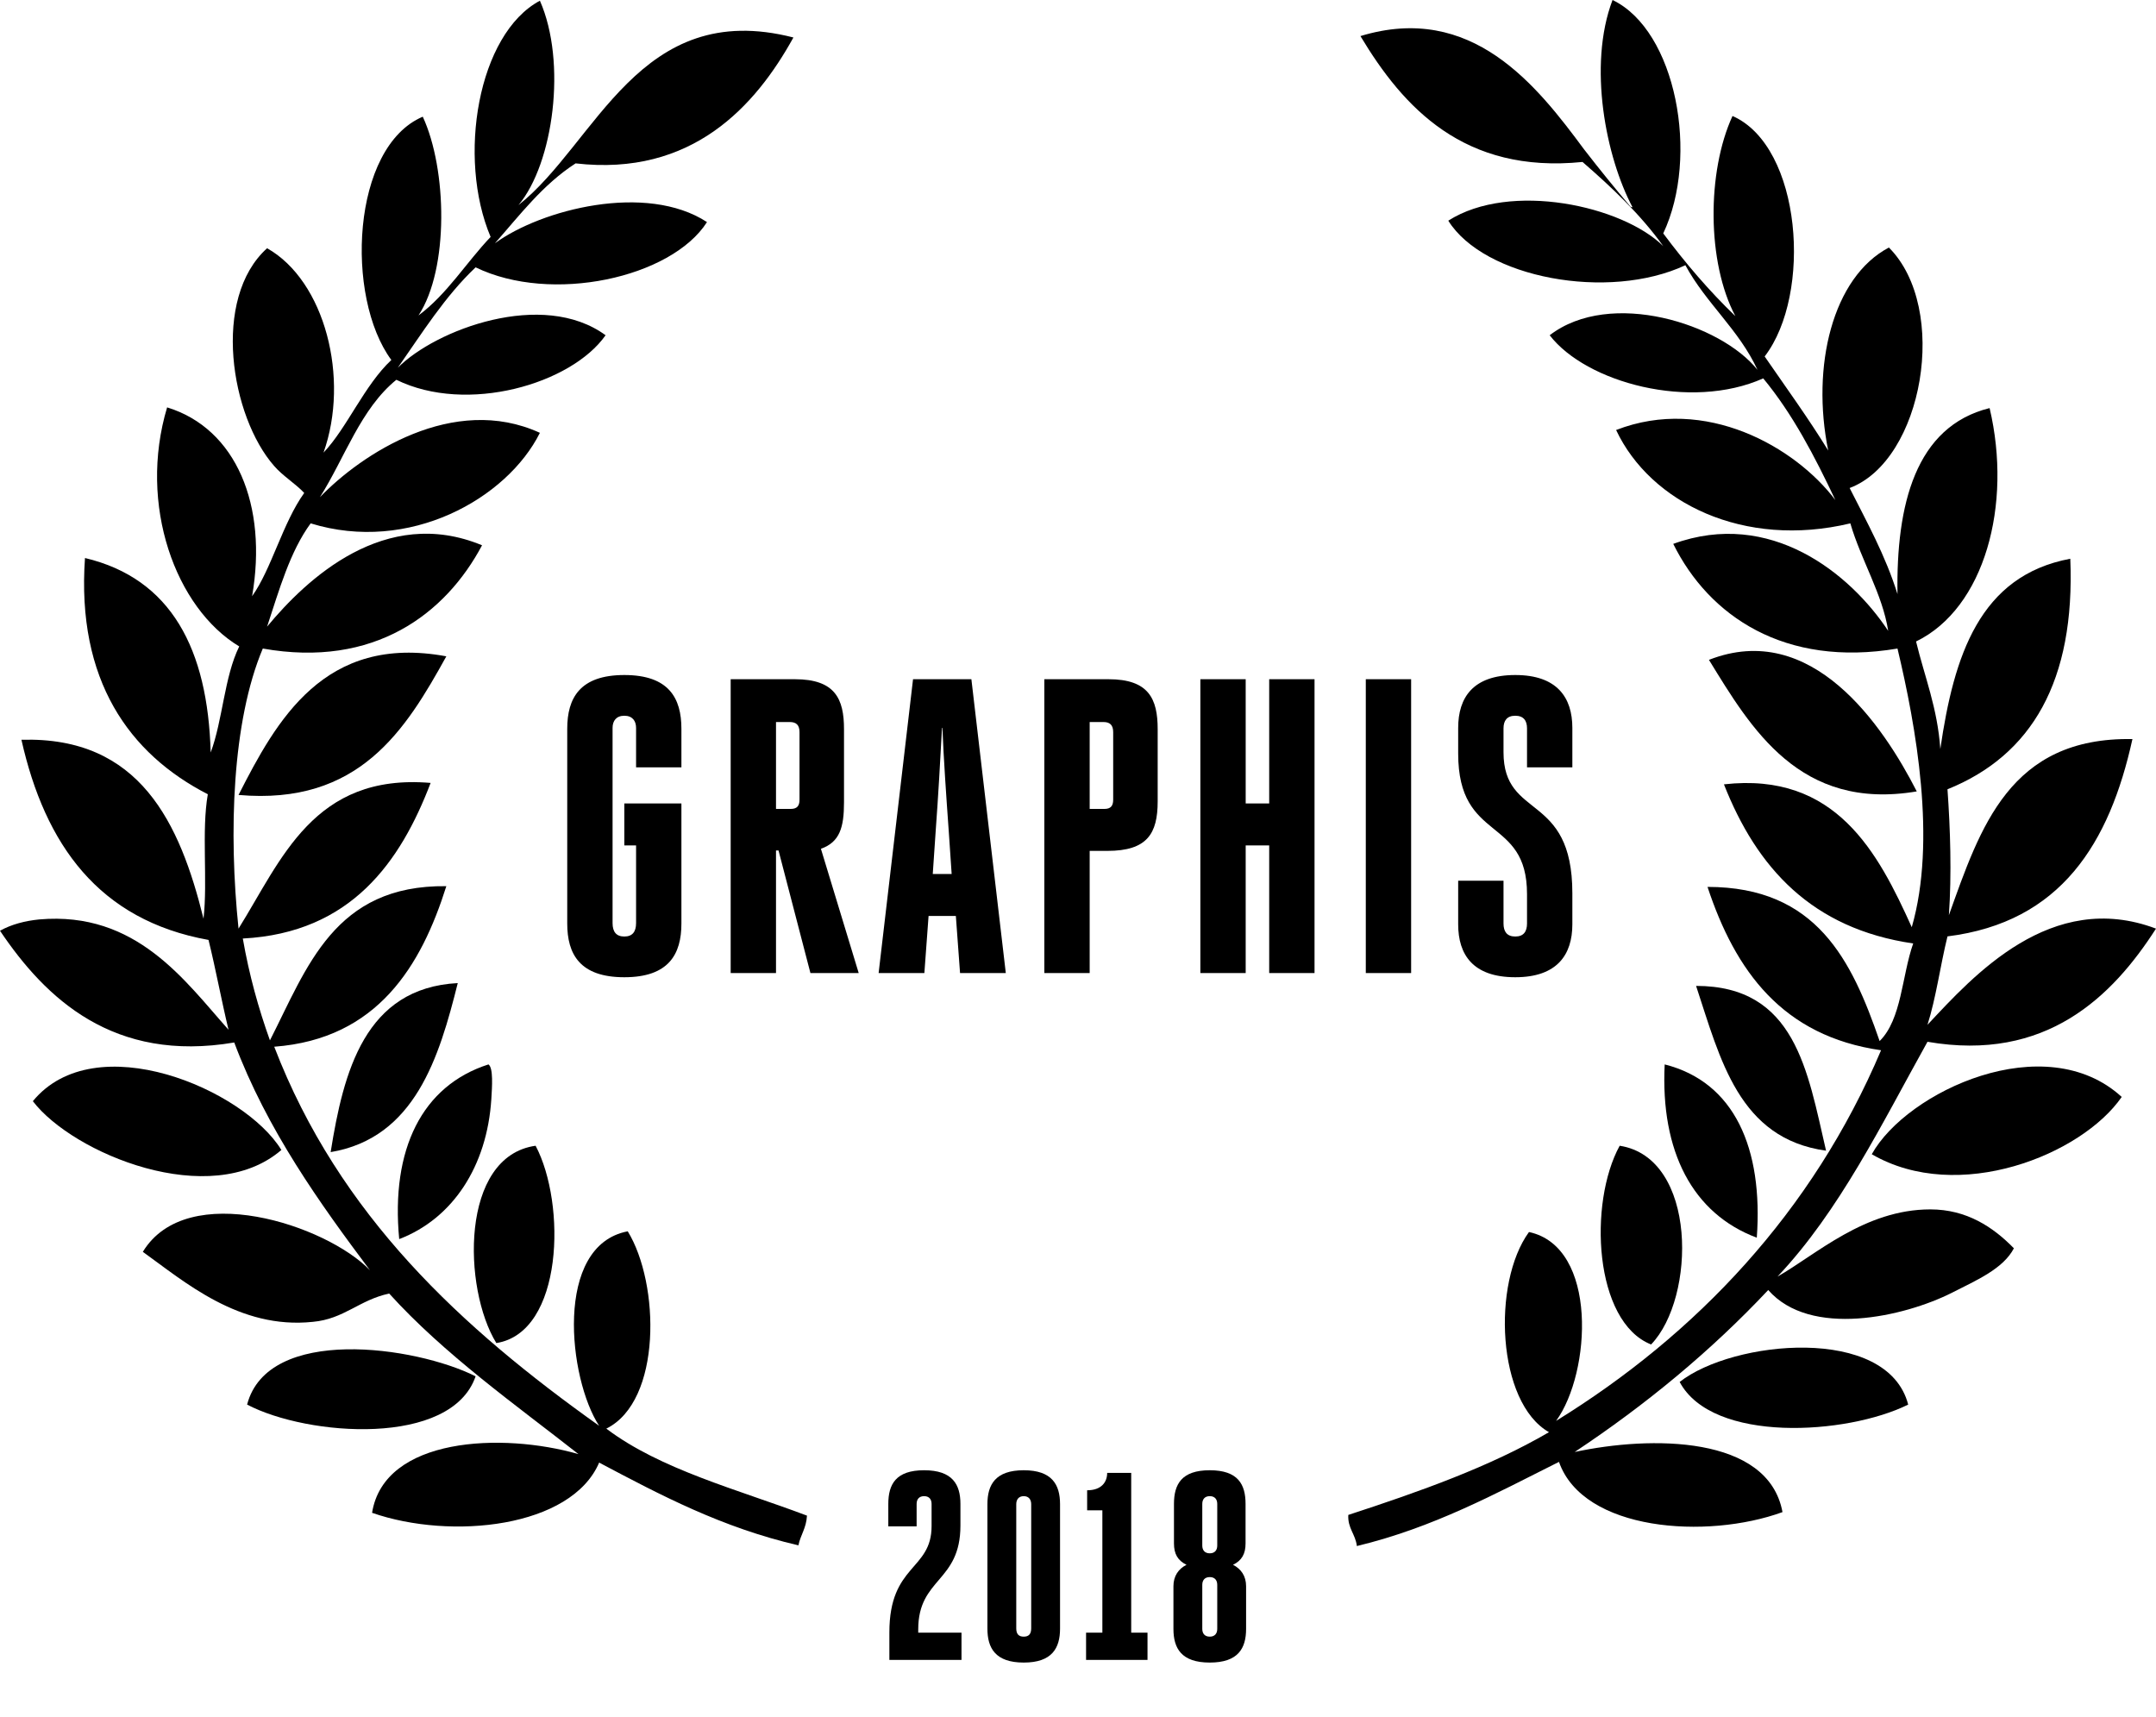 <?xml version="1.0" encoding="UTF-8"?>
<svg xmlns="http://www.w3.org/2000/svg" width="113" height="90" viewBox="0 0 113 90" fill="none">
  <path fill-rule="evenodd" clip-rule="evenodd" d="M41.584 1.965C39.6 5.56 36.269 9.267 30.168 8.563C28.447 9.675 27.249 11.269 25.939 12.752C28.372 10.972 33.874 9.564 37.055 11.64C35.184 14.568 28.896 15.94 24.928 14.012C23.319 15.532 22.121 17.459 20.848 19.276C22.832 17.274 28.447 15.161 31.74 17.571C29.944 20.128 24.479 21.722 20.773 19.906C18.902 21.426 18.078 23.984 16.768 26.059C18.939 23.798 23.768 20.61 28.297 22.686C26.575 26.134 21.447 29.025 16.282 27.431C15.196 28.914 14.635 30.916 13.999 32.843C16.057 30.36 20.175 26.467 25.265 28.58C23.356 32.176 19.613 35.03 13.774 33.992C12.165 37.81 11.977 43.63 12.502 48.672C14.747 45.076 16.432 40.516 22.57 41.035C20.998 45.15 18.415 48.894 12.726 49.191C13.063 51.118 13.55 52.86 14.148 54.529C16.095 50.71 17.517 46.373 23.393 46.447C22.084 50.599 19.8 54.454 14.373 54.862C17.779 63.722 24.217 69.616 31.403 74.731C29.794 72.285 29.008 65.278 32.901 64.537C34.585 67.28 34.697 73.434 31.778 74.879C34.622 77.029 38.665 78.067 42.295 79.439C42.258 80.106 41.959 80.44 41.846 80.996C37.841 80.069 34.622 78.364 31.403 76.659C29.944 80.069 23.655 80.736 19.501 79.291C20.137 75.324 26.313 75.065 30.318 76.214C27.062 73.656 23.281 70.987 20.399 67.799C18.827 68.133 18.041 69.134 16.394 69.282C12.539 69.69 9.657 67.169 7.486 65.612C9.807 61.794 17.105 64.204 19.389 66.576C16.806 63.129 13.999 59.236 12.277 54.64C5.951 55.715 2.395 52.342 0 48.783C0.599 48.449 1.31 48.264 2.059 48.19C7.149 47.745 9.694 51.415 11.977 53.972C11.603 52.416 11.304 50.785 10.929 49.265C5.165 48.227 2.358 44.26 1.123 38.774C7.336 38.589 9.432 43.148 10.667 48.153C10.892 46.151 10.555 43.556 10.892 41.629C6.775 39.516 4.005 35.66 4.454 29.247C8.983 30.323 10.892 34.029 11.042 39.441C11.678 37.736 11.753 35.475 12.539 33.881C9.208 31.879 7.224 26.467 8.759 21.352C12.389 22.464 14.036 26.504 13.213 31.249C14.223 29.841 14.822 27.394 15.945 25.837C15.496 25.355 14.822 24.947 14.373 24.428C12.09 21.834 11.079 15.643 13.999 13.011C17.03 14.716 18.34 19.832 16.956 23.724C18.191 22.427 19.089 20.203 20.511 18.868C18.078 15.569 18.415 7.71 22.158 6.116C23.431 8.859 23.543 14.086 21.934 16.533C23.431 15.421 24.442 13.753 25.714 12.418C23.955 8.266 25.04 1.779 28.297 0.037C29.719 3.262 29.008 8.563 27.174 10.75C31.254 7.525 33.499 -0.111 41.584 1.965Z" fill="black"></path>
  <path fill-rule="evenodd" clip-rule="evenodd" d="M23.393 34.4C21.26 38.255 18.827 42.222 12.502 41.666C14.485 37.773 16.993 33.214 23.393 34.4Z" fill="black"></path>
  <path fill-rule="evenodd" clip-rule="evenodd" d="M23.992 51.526C23.019 55.418 21.747 59.644 17.33 60.386C18.004 56.16 19.127 51.785 23.992 51.526Z" fill="black"></path>
  <path fill-rule="evenodd" clip-rule="evenodd" d="M25.602 55.789C25.864 55.974 25.789 56.975 25.752 57.605C25.527 61.127 23.73 63.87 20.923 64.945C20.474 60.237 22.121 56.901 25.602 55.789Z" fill="black"></path>
  <path fill-rule="evenodd" clip-rule="evenodd" d="M14.747 60.274C11.042 63.462 3.818 60.459 1.722 57.716C4.978 53.75 12.801 57.086 14.747 60.274Z" fill="black"></path>
  <path fill-rule="evenodd" clip-rule="evenodd" d="M28.072 60.052C29.682 63.091 29.532 69.838 26.014 70.394C24.254 67.54 24.105 60.608 28.072 60.052Z" fill="black"></path>
  <path fill-rule="evenodd" clip-rule="evenodd" d="M24.928 72.136C23.655 75.843 16.132 75.287 12.951 73.619C14.036 69.467 21.747 70.542 24.928 72.136Z" fill="black"></path>
  <path fill-rule="evenodd" clip-rule="evenodd" d="M100.461 41.48C94.323 42.518 91.778 38.181 89.569 34.585C94.959 32.472 98.702 38.033 100.461 41.48Z" fill="black"></path>
  <path fill-rule="evenodd" clip-rule="evenodd" d="M88.895 51.674C94.098 51.674 94.734 56.123 95.707 60.311C91.141 59.681 90.168 55.529 88.895 51.674Z" fill="black"></path>
  <path fill-rule="evenodd" clip-rule="evenodd" d="M92.077 64.871C88.708 63.611 87.024 60.348 87.249 55.789C90.917 56.716 92.414 60.2 92.077 64.871Z" fill="black"></path>
  <path fill-rule="evenodd" clip-rule="evenodd" d="M111.203 57.494C109.107 60.534 102.632 63.129 98.103 60.497C99.937 57.198 107.198 53.824 111.203 57.494Z" fill="black"></path>
  <path fill-rule="evenodd" clip-rule="evenodd" d="M84.89 60.052C88.97 60.682 88.895 68.022 86.537 70.468C83.543 69.282 83.243 63.054 84.89 60.052Z" fill="black"></path>
  <path fill-rule="evenodd" clip-rule="evenodd" d="M100.012 73.619C96.793 75.213 89.756 75.658 88.034 72.433C90.804 70.246 98.927 69.43 100.012 73.619Z" fill="black"></path>
  <path fill-rule="evenodd" clip-rule="evenodd" d="M85.564 10.861C84.179 8.266 83.206 3.447 84.516 0C87.847 1.594 89.082 8.192 87.174 12.233C88.334 13.79 89.569 15.235 90.954 16.57C89.457 13.753 89.457 9.008 90.804 6.079C94.435 7.673 94.996 15.421 92.489 18.683C93.612 20.314 94.772 21.908 95.82 23.613C94.921 19.202 96.044 14.531 99.001 12.974C102.183 16.162 100.798 24.132 96.943 25.578C97.841 27.357 98.814 29.099 99.451 31.138C99.376 26.467 100.386 22.353 104.279 21.389C105.477 26.467 104.017 31.879 100.424 33.622C100.873 35.475 101.547 37.106 101.696 39.256C102.407 34.363 103.755 30.174 108.508 29.285C108.77 35.697 106.487 39.59 102.071 41.369C102.22 43.445 102.295 45.817 102.145 47.967C103.792 43.371 105.327 38.626 111.765 38.737C110.567 44.186 108.022 48.338 102.071 49.079C101.696 50.599 101.472 52.304 101.023 53.713C103.418 51.155 107.498 46.596 113 48.672C110.717 52.23 107.236 55.678 101.023 54.603C98.627 58.903 96.419 63.462 93.162 66.91C95.183 65.76 97.729 63.388 101.172 63.388C103.081 63.388 104.466 64.315 105.552 65.427C104.99 66.502 103.605 67.095 102.295 67.762C99.787 69.022 94.884 70.135 92.676 67.614C89.681 70.802 86.275 73.619 82.532 76.103C86.5 75.25 92.676 75.213 93.424 79.254C89.457 80.699 82.981 80.254 81.709 76.622C78.378 78.29 75.121 80.069 71.116 81.033C71.041 80.403 70.63 80.106 70.667 79.402C74.41 78.179 78.078 76.881 81.185 75.065C78.453 73.508 78.191 67.243 80.137 64.574C83.767 65.353 83.393 71.951 81.559 74.472C88.895 69.949 94.996 63.536 98.59 55.047C93.424 54.306 90.954 50.896 89.494 46.485C95.221 46.485 97.055 50.34 98.515 54.566C99.675 53.416 99.675 51.155 100.274 49.45C94.959 48.672 92.077 45.484 90.355 41.11C96.231 40.442 98.44 44.705 100.199 48.597C101.509 44.075 100.424 38.07 99.451 33.992C93.537 34.993 89.569 32.287 87.698 28.506C92.788 26.653 96.98 30.063 98.964 33.066C98.665 31.138 97.542 29.359 96.98 27.431C91.403 28.766 86.5 26.356 84.703 22.538C89.382 20.722 94.098 23.428 96.194 26.208C95.109 23.91 93.948 21.685 92.414 19.832C88.596 21.537 83.131 20.054 81.222 17.571C84.404 15.124 90.205 16.978 92.114 19.387C91.141 17.274 89.419 15.903 88.334 13.901C84.291 15.791 77.779 14.568 75.907 11.566C79.164 9.49 85.04 10.787 87.174 12.9C85.976 11.232 84.479 9.823 82.944 8.489C76.731 9.119 73.549 5.634 71.303 1.891C77.142 0.111 80.549 4.485 83.019 7.822C83.88 8.934 84.666 9.897 85.452 10.824C85.489 10.861 85.527 10.861 85.564 10.861Z" fill="black"></path>
  <path d="M32.722 44.312H33.338V48.382C33.338 48.844 33.14 49.086 32.722 49.086C32.304 49.086 32.106 48.844 32.106 48.382V38.152C32.106 37.778 32.304 37.514 32.722 37.514C33.14 37.514 33.338 37.778 33.338 38.152V40.22H35.714V38.196C35.714 36.59 35.054 35.38 32.722 35.38C30.39 35.38 29.73 36.59 29.73 38.196V48.404C29.73 50.01 30.39 51.22 32.722 51.22C35.054 51.22 35.714 50.01 35.714 48.404V42.112H32.722V44.312ZM38.296 51H40.672V44.576H40.804L42.476 51H45.006L43.026 44.488C44.016 44.136 44.236 43.366 44.236 42.046V38.218C44.236 36.634 43.774 35.6 41.662 35.6H38.296V51ZM40.672 37.844H41.398C41.728 37.844 41.904 37.998 41.904 38.372V41.914C41.904 42.244 41.772 42.398 41.442 42.398H40.672V37.844ZM46.05 51H48.448L48.668 48.008H50.098L50.318 51H52.716L50.912 35.6H47.854L46.05 51ZM49.042 43.542C49.174 41.738 49.284 39.846 49.372 38.152H49.394C49.46 39.802 49.592 41.694 49.724 43.542L49.878 45.808H48.888L49.042 43.542ZM54.736 51H57.112V44.598H58.036C60.126 44.598 60.676 43.696 60.676 42.002V38.218C60.676 36.634 60.214 35.6 58.102 35.6H54.736V51ZM57.112 37.844H57.838C58.168 37.844 58.344 37.998 58.344 38.372V41.914C58.344 42.244 58.212 42.398 57.882 42.398H57.112V37.844ZM65.289 44.312H66.521V51H68.897V35.6H66.521V42.112H65.289V35.6H62.913V51H65.289V44.312ZM71.584 51H73.96V35.6H71.584V51ZM78.802 46.16H76.426V48.448C76.426 50.032 77.196 51.22 79.418 51.22C81.618 51.22 82.41 50.032 82.41 48.448V46.82C82.41 41.496 78.802 42.992 78.802 39.428V38.174C78.802 37.778 78.978 37.514 79.418 37.514C79.858 37.514 80.034 37.778 80.034 38.174V40.22H82.41V38.152C82.41 36.568 81.618 35.38 79.418 35.38C77.196 35.38 76.426 36.568 76.426 38.152V39.494C76.426 44.202 80.034 42.728 80.034 46.864V48.404C80.034 48.822 79.858 49.086 79.418 49.086C78.978 49.086 78.802 48.822 78.802 48.404V46.16Z" fill="black"></path>
  <path d="M50.338 78.824C50.338 77.802 49.918 77.06 48.434 77.06C46.95 77.06 46.558 77.802 46.558 78.824V80H48.042V78.824C48.042 78.586 48.168 78.418 48.434 78.418C48.7 78.418 48.826 78.586 48.826 78.824V79.986C48.826 82.324 46.614 81.974 46.614 85.558V87H50.394V85.572H48.126V85.404C48.126 82.688 50.338 82.94 50.338 79.958V78.824ZM53.656 85.782C53.389 85.782 53.264 85.642 53.264 85.348V78.838C53.264 78.6 53.389 78.418 53.656 78.418C53.922 78.418 54.047 78.6 54.047 78.838V85.348C54.047 85.642 53.922 85.782 53.656 85.782ZM53.656 87.14C55.139 87.14 55.559 86.384 55.559 85.362V78.838C55.559 77.816 55.139 77.06 53.656 77.06C52.172 77.06 51.752 77.816 51.752 78.838V85.362C51.752 86.384 52.172 87.14 53.656 87.14ZM59.289 77.2H58.029C58.029 77.69 57.721 78.11 56.979 78.11V79.16H57.777V85.572H56.923V87H60.143V85.572H59.289V77.2ZM63.406 87.14C64.89 87.14 65.31 86.398 65.31 85.376V83.136C65.31 82.604 65.044 82.226 64.624 82.016C65.086 81.792 65.282 81.442 65.282 80.896V78.824C65.282 77.802 64.89 77.06 63.406 77.06C61.922 77.06 61.53 77.802 61.53 78.824V80.896C61.53 81.442 61.726 81.792 62.188 82.016C61.768 82.226 61.502 82.604 61.502 83.136V85.376C61.502 86.398 61.922 87.14 63.406 87.14ZM63.014 78.824C63.014 78.586 63.14 78.418 63.406 78.418C63.672 78.418 63.798 78.586 63.798 78.824V81.008C63.798 81.246 63.672 81.414 63.406 81.414C63.14 81.414 63.014 81.246 63.014 81.008V78.824ZM63.014 83.066C63.014 82.828 63.14 82.66 63.406 82.66C63.672 82.66 63.798 82.828 63.798 83.066V85.376C63.798 85.614 63.672 85.782 63.406 85.782C63.14 85.782 63.014 85.614 63.014 85.376V83.066Z" fill="black"></path>
</svg>
